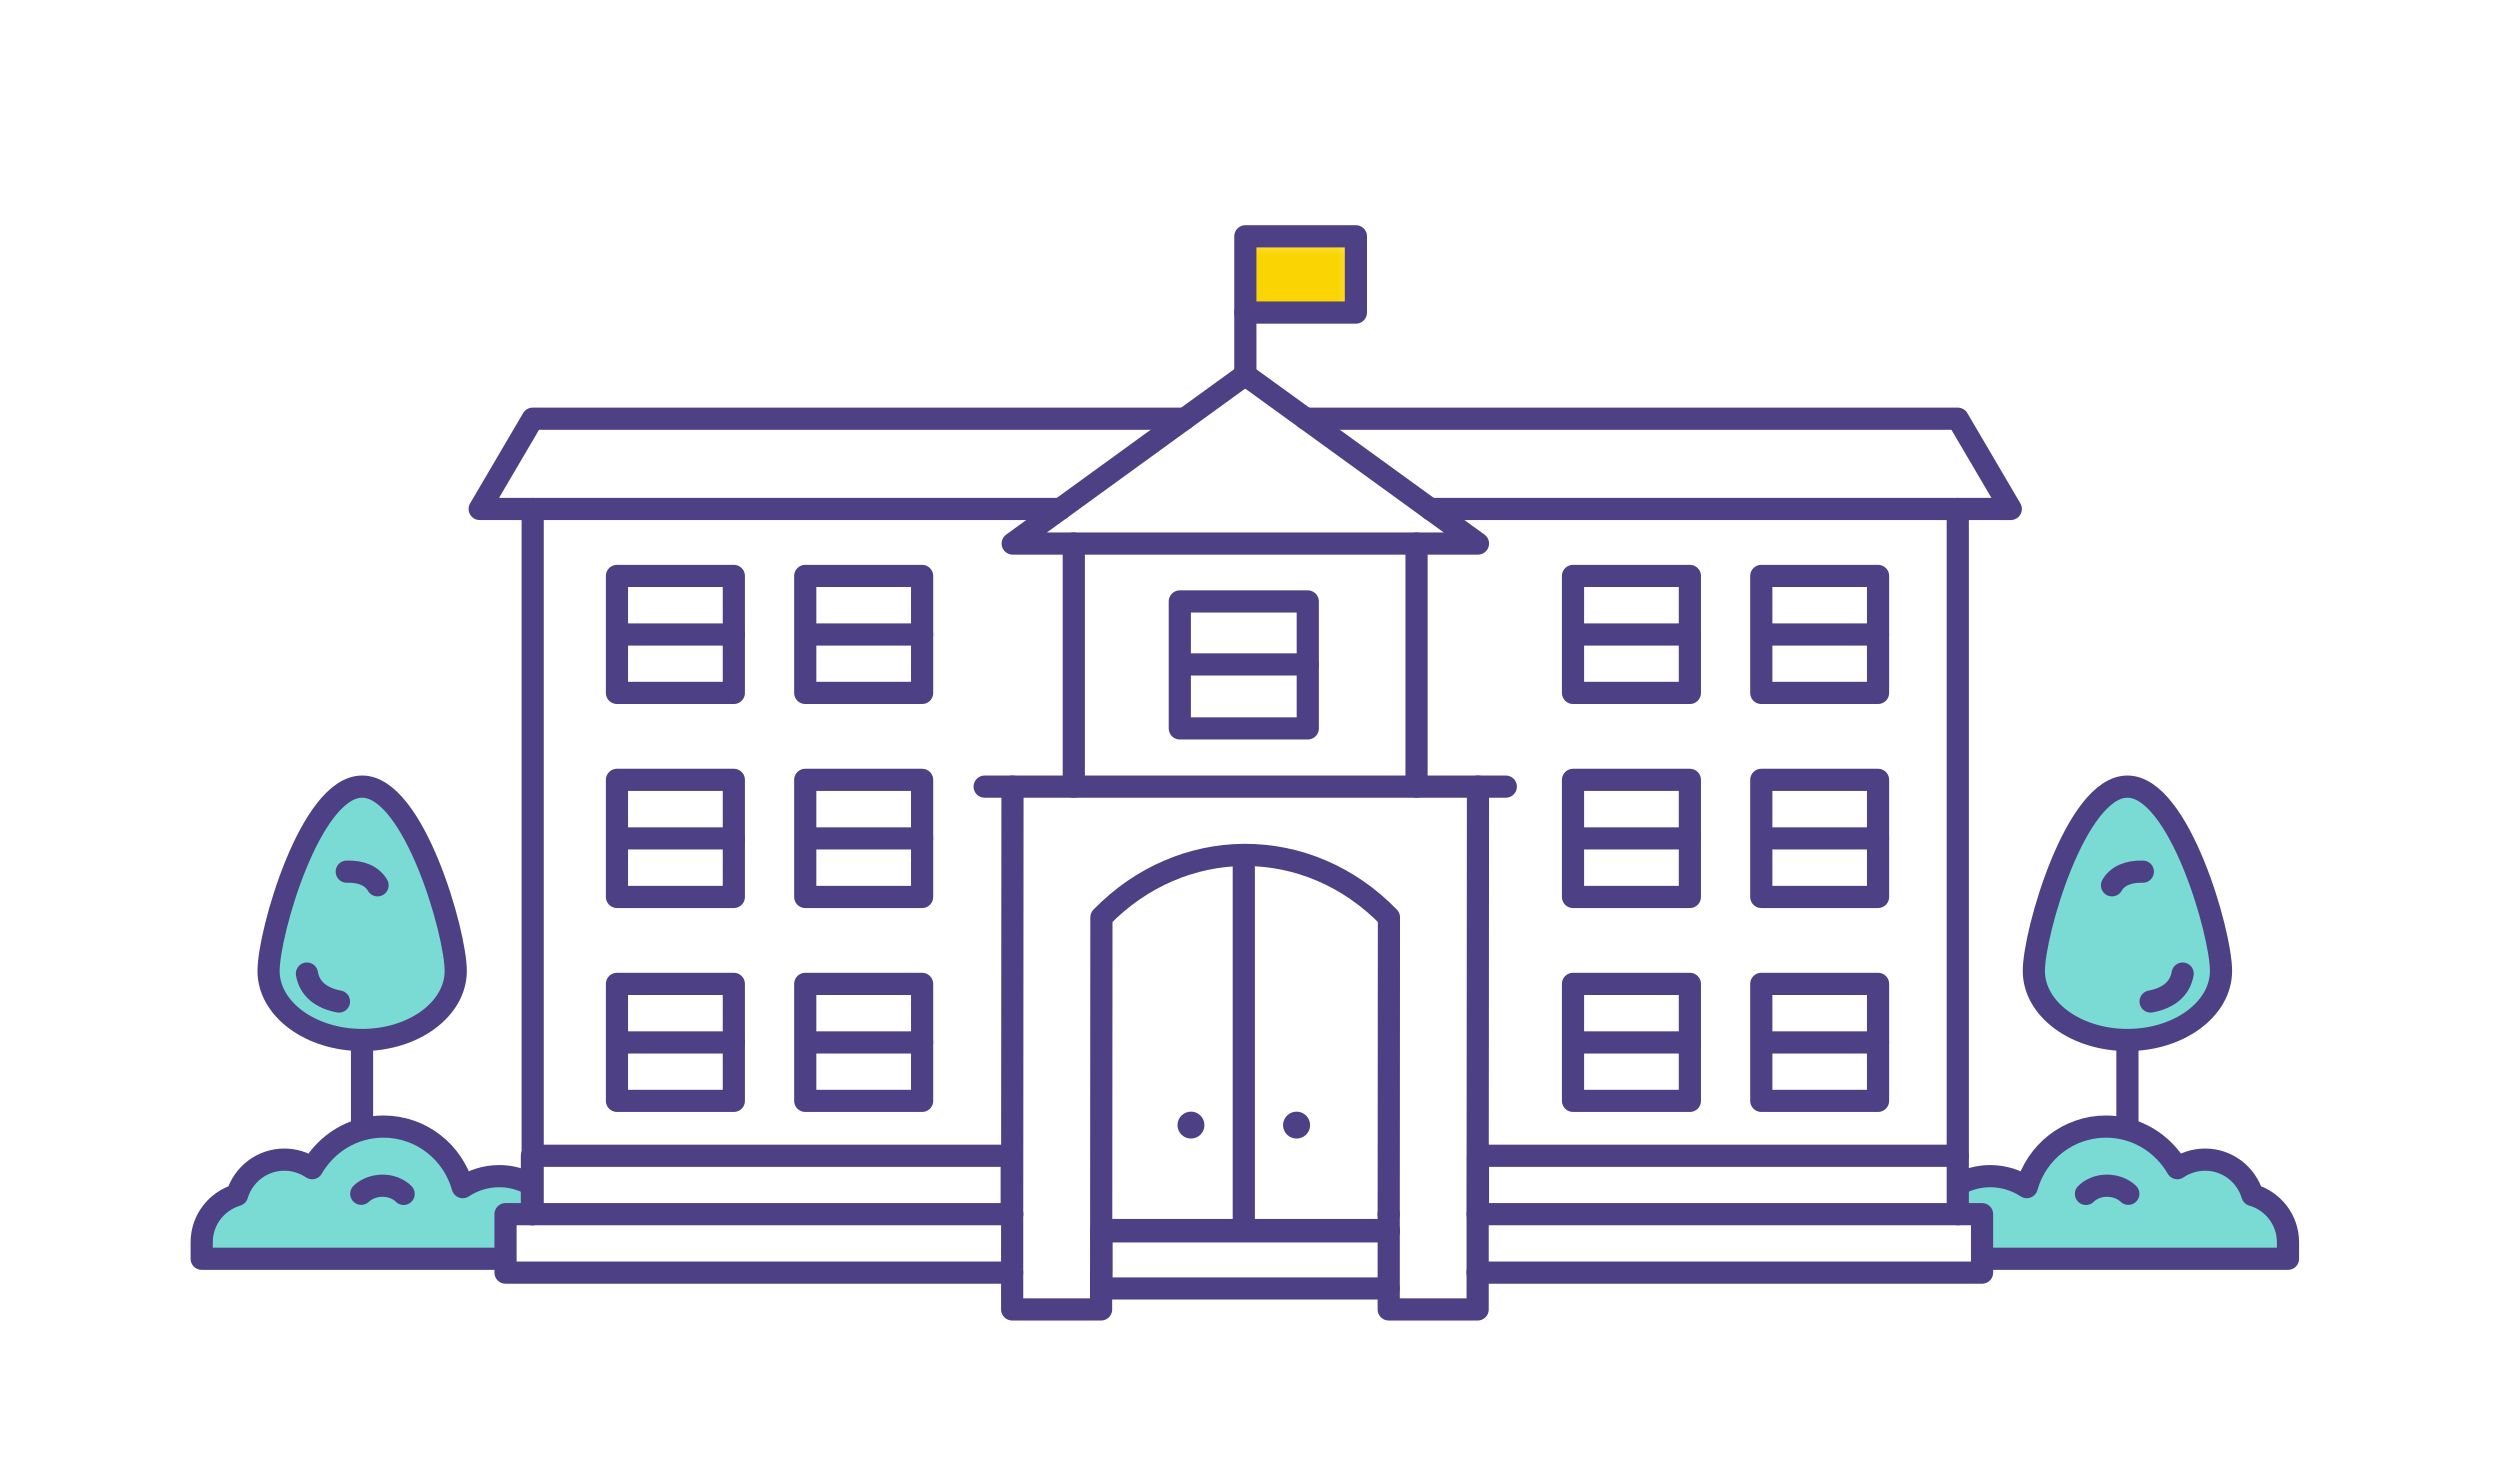 <?xml version="1.0" encoding="UTF-8"?> <svg xmlns="http://www.w3.org/2000/svg" xmlns:xlink="http://www.w3.org/1999/xlink" id="Icon_1" data-name="Icon 1" viewBox="0 0 225.46 133.38"><defs><style> .cls-1, .cls-2 { fill: none; } .cls-3 { fill: #4d4084; } .cls-4 { fill: #fff; } .cls-2 { stroke: #4d4084; stroke-linecap: round; stroke-linejoin: round; stroke-width: 2px; } .cls-5 { fill: #fad403; } .cls-6 { fill: #7adbd4; } .cls-7 { fill: url(#New_Pattern_Swatch_1); } </style><pattern id="New_Pattern_Swatch_1" data-name="New Pattern Swatch 1" x="0" y="0" width="51.8" height="51.8" patternTransform="translate(-2997.88 -237.44)" patternUnits="userSpaceOnUse" viewBox="0 0 51.8 51.8"><g><rect class="cls-1" y="0" width="51.8" height="51.8"></rect><rect class="cls-5" y="0" width="51.8" height="51.8"></rect></g></pattern></defs><g><path class="cls-6" d="M41.1,87.56c0,3.44-3.78,6.23-8.44,6.23s-8.44-2.79-8.44-6.23,3.78-16.62,8.44-16.62,8.44,13.18,8.44,16.62Z"></path><path class="cls-2" d="M30.57,90.32c-1.66-.31-2.66-1.18-2.89-2.52"></path><path class="cls-2" d="M31.27,78.61c1.33-.04,2.29.39,2.78,1.23"></path><path class="cls-2" d="M41.1,87.56c0,3.44-3.78,6.23-8.44,6.23s-8.44-2.79-8.44-6.23,3.78-16.62,8.44-16.62,8.44,13.18,8.44,16.62Z"></path><line class="cls-2" x1="32.65" y1="93.81" x2="32.65" y2="104.89"></line></g><g><path class="cls-6" d="M21.38,107.77c.55-1.84,2.24-3.19,4.26-3.19.93,0,1.8.29,2.51.77,1.29-2.23,3.67-3.75,6.43-3.75,3.42,0,6.28,2.32,7.15,5.46.94-.62,2.07-.99,3.28-.99,3.29,0,5.96,2.67,5.96,5.96v1.49H18.19v-1.49c0-2.02,1.35-3.71,3.19-4.26Z"></path><path class="cls-2" d="M21.38,107.77c.55-1.84,2.24-3.19,4.26-3.19.93,0,1.8.29,2.51.77,1.29-2.23,3.67-3.75,6.43-3.75,3.42,0,6.28,2.32,7.15,5.46.94-.62,2.07-.99,3.28-.99,3.29,0,5.96,2.67,5.96,5.96v1.49H18.19v-1.49c0-2.02,1.35-3.71,3.19-4.26Z"></path><path class="cls-2" d="M32.58,107.66s.6-.64,1.68-.72c1.41-.1,2.14.73,2.14.73"></path></g><polygon class="cls-4" points="91.24 114.77 45.59 114.77 45.59 109.5 48.04 109.5 48.04 104.23 91.24 104.23 91.24 114.77"></polygon><g><path class="cls-6" d="M183.42,87.56c0,3.44,3.78,6.23,8.44,6.23,4.66,0,8.44-2.79,8.44-6.23,0-3.44-3.78-16.62-8.44-16.62s-8.44,13.18-8.44,16.62Z"></path><path class="cls-2" d="M193.95,90.32c1.66-.31,2.66-1.18,2.89-2.52"></path><path class="cls-2" d="M193.25,78.61c-1.33-.04-2.29.39-2.78,1.23"></path><path class="cls-2" d="M183.42,87.56c0,3.44,3.78,6.23,8.44,6.23,4.66,0,8.44-2.79,8.44-6.23,0-3.44-3.78-16.62-8.44-16.62s-8.44,13.18-8.44,16.62Z"></path><line class="cls-2" x1="191.86" y1="93.81" x2="191.86" y2="104.89"></line></g><g><path class="cls-6" d="M203.13,107.77c-.55-1.84-2.24-3.19-4.26-3.19-.93,0-1.8.29-2.51.77-1.29-2.23-3.67-3.75-6.43-3.75-3.42,0-6.28,2.32-7.15,5.46-.94-.62-2.07-.99-3.28-.99-3.29,0-5.96,2.67-5.96,5.96v1.49s32.8,0,32.8,0v-1.49c0-2.02-1.35-3.71-3.19-4.26Z"></path><path class="cls-2" d="M203.13,107.77c-.55-1.84-2.24-3.19-4.26-3.19-.93,0-1.8.29-2.51.77-1.29-2.23-3.67-3.75-6.43-3.75-3.42,0-6.28,2.32-7.15,5.46-.94-.62-2.07-.99-3.28-.99-3.29,0-5.96,2.67-5.96,5.96v1.49s32.8,0,32.8,0v-1.49c0-2.02-1.35-3.71-3.19-4.26Z"></path><path class="cls-2" d="M191.94,107.66s-.6-.64-1.68-.72c-1.41-.1-2.14.73-2.14.73"></path></g><polygon class="cls-4" points="133.26 114.77 178.93 114.77 178.93 109.5 176.48 109.5 176.48 104.23 133.29 104.23 133.26 114.77"></polygon><g><g><polygon class="cls-4" points="125.24 111.05 125.23 116.2 99.33 116.2 99.33 111.05 125.24 111.05"></polygon><polygon class="cls-4" points="106.85 37.76 95.63 45.9 48.04 45.9 43.26 45.9 48.04 37.76 106.85 37.76"></polygon><polygon class="cls-4" points="176.56 37.76 181.34 45.9 176.56 45.9 128.98 45.9 117.75 37.76 176.56 37.76"></polygon><path class="cls-4" d="M133.29,104.23v5.27h-.03l.03-38.56h-5.54v-21.92h5.54l-4.31-3.12h47.58v58.33h-43.27ZM169.37,99.28v-10.55h-10.53v10.55h10.53ZM169.37,80.89v-10.56h-10.53v10.56h10.53ZM169.37,62.49v-10.55h-10.53v10.55h10.53ZM152.4,99.28v-10.55h-10.54v10.55h10.54ZM152.4,80.89v-10.56h-10.54v10.56h10.54ZM152.4,62.49v-10.55h-10.54v10.55h10.54Z"></path><path class="cls-4" d="M127.75,49.02v21.92h-30.91v-21.92h30.91ZM117.94,65.69v-11.45h-11.54v11.45h11.54Z"></path><path class="cls-4" d="M91.24,104.23h-43.2v-58.33h47.59l-4.3,3.12h5.51v21.92h-5.53l-.02,38.56h-.05v-5.27ZM83.16,99.28v-10.55h-10.54v10.55h10.54ZM83.16,80.89v-10.56h-10.54v10.56h10.54ZM83.16,62.49v-10.55h-10.54v10.55h10.54ZM66.18,99.28v-10.55h-10.54v10.55h10.54ZM66.18,80.89v-10.56h-10.54v10.56h10.54ZM66.18,62.49v-10.55h-10.54v10.55h10.54Z"></path><path class="cls-4" d="M91.29,109.5l.02-38.56h41.98l-.03,38.56h-8.02l.02-26.77c-3.64-3.75-8.3-5.63-12.96-5.63h-.14c-4.61.04-9.22,1.92-12.83,5.63l-.02,28.2v3.84h-8.03v-5.27Z"></path><polygon class="cls-4" points="133.29 49.02 127.75 49.02 96.84 49.02 91.33 49.02 95.63 45.9 102.14 45.9 122.53 45.9 128.98 45.9 133.29 49.02"></polygon><polygon class="cls-4" points="117.75 37.76 128.98 45.9 122.53 45.9 102.14 45.9 95.63 45.9 106.85 37.76 117.75 37.76"></polygon><polygon class="cls-4" points="125.26 111.05 125.26 116.2 125.23 116.2 125.24 111.05 125.26 111.05"></polygon><rect class="cls-4" x="125.24" y="110.93" width=".02" height=".12"></rect><polygon class="cls-4" points="133.25 114.77 133.25 118.09 125.23 118.09 125.23 116.2 125.26 116.2 125.26 111.05 125.26 110.93 125.24 110.93 125.24 109.5 133.26 109.5 133.25 114.77"></polygon><rect class="cls-7" x="112.31" y="21.3" width="9.97" height="6.89"></rect><polygon class="cls-4" points="112.31 33.82 117.75 37.76 106.85 37.76 112.3 33.81 112.31 33.82"></polygon><path class="cls-3" d="M116.93,100.25c.67,0,1.22.55,1.22,1.22s-.55,1.21-1.22,1.21-1.22-.54-1.22-1.21.55-1.22,1.22-1.22Z"></path><path class="cls-3" d="M107.41,100.25c.67,0,1.21.55,1.21,1.22s-.54,1.21-1.21,1.21-1.22-.54-1.22-1.21.54-1.22,1.22-1.22Z"></path><rect class="cls-4" x="91.28" y="114.77" width="8.02" height="3.32"></rect></g><g><line class="cls-2" x1="112.17" y1="77.41" x2="112.17" y2="110.93"></line><line class="cls-2" x1="176.56" y1="45.9" x2="176.56" y2="104.23"></line><polyline class="cls-2" points="48.04 109.5 48.04 104.23 48.04 45.9"></polyline><line class="cls-2" x1="91.31" y1="70.94" x2="88.8" y2="70.94"></line><line class="cls-2" x1="135.8" y1="70.94" x2="133.29" y2="70.94"></line><polygon class="cls-2" points="106.4 59.92 106.4 65.69 117.94 65.69 117.94 59.92 117.94 54.24 106.4 54.24 106.4 59.92"></polygon><line class="cls-2" x1="117.94" y1="59.92" x2="106.51" y2="59.92"></line><polygon class="cls-2" points="55.64 94.01 55.64 95.71 55.64 99.28 66.18 99.28 66.18 94.01 66.18 88.73 55.64 88.73 55.64 94.01"></polygon><line class="cls-2" x1="66.18" y1="94.01" x2="55.83" y2="94.01"></line><polygon class="cls-2" points="55.64 75.61 55.64 77.31 55.64 80.89 66.18 80.89 66.18 75.61 66.18 70.33 55.64 70.33 55.64 75.61"></polygon><line class="cls-2" x1="66.18" y1="75.61" x2="55.83" y2="75.61"></line><polygon class="cls-2" points="55.64 57.22 55.64 58.92 55.64 62.49 66.18 62.49 66.18 57.22 66.18 51.94 55.64 51.94 55.64 57.22"></polygon><line class="cls-2" x1="66.18" y1="57.22" x2="55.83" y2="57.22"></line><polygon class="cls-2" points="72.62 94.01 72.62 95.71 72.62 99.28 83.16 99.28 83.16 94.01 83.16 88.73 72.62 88.73 72.62 94.01"></polygon><line class="cls-2" x1="83.16" y1="94.01" x2="72.81" y2="94.01"></line><polygon class="cls-2" points="72.62 75.61 72.62 77.31 72.62 80.89 83.16 80.89 83.16 75.61 83.16 70.33 72.62 70.33 72.62 75.61"></polygon><line class="cls-2" x1="83.16" y1="75.61" x2="72.81" y2="75.61"></line><polygon class="cls-2" points="72.62 57.22 72.62 58.92 72.62 62.49 83.16 62.49 83.16 57.22 83.16 51.94 72.62 51.94 72.62 57.22"></polygon><line class="cls-2" x1="83.16" y1="57.22" x2="72.81" y2="57.22"></line><polygon class="cls-2" points="141.86 94.01 141.86 95.71 141.86 99.28 152.4 99.28 152.4 94.01 152.4 88.73 141.86 88.73 141.86 94.01"></polygon><line class="cls-2" x1="152.4" y1="94.01" x2="142.05" y2="94.01"></line><polygon class="cls-2" points="141.86 75.61 141.86 77.31 141.86 80.89 152.4 80.89 152.4 75.61 152.4 70.33 141.86 70.33 141.86 75.61"></polygon><line class="cls-2" x1="152.4" y1="75.61" x2="142.05" y2="75.61"></line><polygon class="cls-2" points="141.86 57.22 141.86 58.92 141.86 62.49 152.4 62.49 152.4 57.22 152.4 51.94 141.86 51.94 141.86 57.22"></polygon><line class="cls-2" x1="152.4" y1="57.22" x2="142.05" y2="57.22"></line><polygon class="cls-2" points="158.84 94.01 158.84 95.71 158.84 99.28 169.37 99.28 169.37 94.01 169.37 88.73 158.84 88.73 158.84 94.01"></polygon><line class="cls-2" x1="169.37" y1="94.01" x2="159.03" y2="94.01"></line><polygon class="cls-2" points="158.84 75.61 158.84 77.31 158.84 80.89 169.37 80.89 169.37 75.61 169.37 70.33 158.84 70.33 158.84 75.61"></polygon><line class="cls-2" x1="169.37" y1="75.61" x2="159.03" y2="75.61"></line><polygon class="cls-2" points="158.84 57.22 158.84 58.92 158.84 62.49 169.37 62.49 169.37 57.22 169.37 51.94 158.84 51.94 158.84 57.22"></polygon><line class="cls-2" x1="169.37" y1="57.22" x2="159.03" y2="57.22"></line><line class="cls-2" x1="96.84" y1="70.94" x2="96.84" y2="49.02"></line><line class="cls-2" x1="127.75" y1="49.02" x2="127.75" y2="70.94"></line><line class="cls-2" x1="125.24" y1="111.05" x2="99.33" y2="111.05"></line><polyline class="cls-2" points="133.29 109.5 133.29 104.23 176.56 104.23 176.56 109.5"></polyline><polyline class="cls-2" points="47.97 109.5 47.97 104.23 48.04 104.23 91.24 104.23 91.24 109.5"></polyline><polyline class="cls-2" points="125.23 116.2 99.33 116.2 99.33 111.05 99.33 110.93 112.17 110.93 125.24 110.93"></polyline><polyline class="cls-2" points="91.28 114.77 45.59 114.77 45.59 109.5 47.97 109.5 48.04 109.5 91.24 109.5 91.29 109.5"></polyline><polyline class="cls-2" points="133.26 109.5 133.29 109.5 176.56 109.5 178.75 109.5 178.75 114.77 133.25 114.77"></polyline><line class="cls-2" x1="125.23" y1="109.5" x2="125.24" y2="109.5"></line><polyline class="cls-2" points="128.98 45.9 176.56 45.9 181.34 45.9 176.56 37.76 117.75 37.76"></polyline><polyline class="cls-2" points="106.85 37.76 48.04 37.76 43.26 45.9 48.04 45.9 95.63 45.9"></polyline><polygon class="cls-2" points="95.63 45.9 91.33 49.02 96.84 49.02 127.75 49.02 133.29 49.02 128.98 45.9 117.75 37.76 112.31 33.82 112.3 33.81 106.85 37.76 95.63 45.9"></polygon><polyline class="cls-2" points="112.31 28.19 112.31 33.82 112.31 34.07"></polyline><path class="cls-2" d="M99.3,114.77v3.32h-8.02v-8.59s.03-38.56.03-38.56h41.98l-.03,38.56v5.27s0,3.32,0,3.32h-8.02v-7.04s0-.12,0-.12v-1.43l.02-26.77c-3.64-3.75-8.3-5.63-12.96-5.63h-.14c-4.61.04-9.22,1.92-12.83,5.63l-.02,28.2v3.84Z"></path></g></g><rect class="cls-2" x="112.31" y="21.31" width="9.97" height="6.88"></rect></svg> 